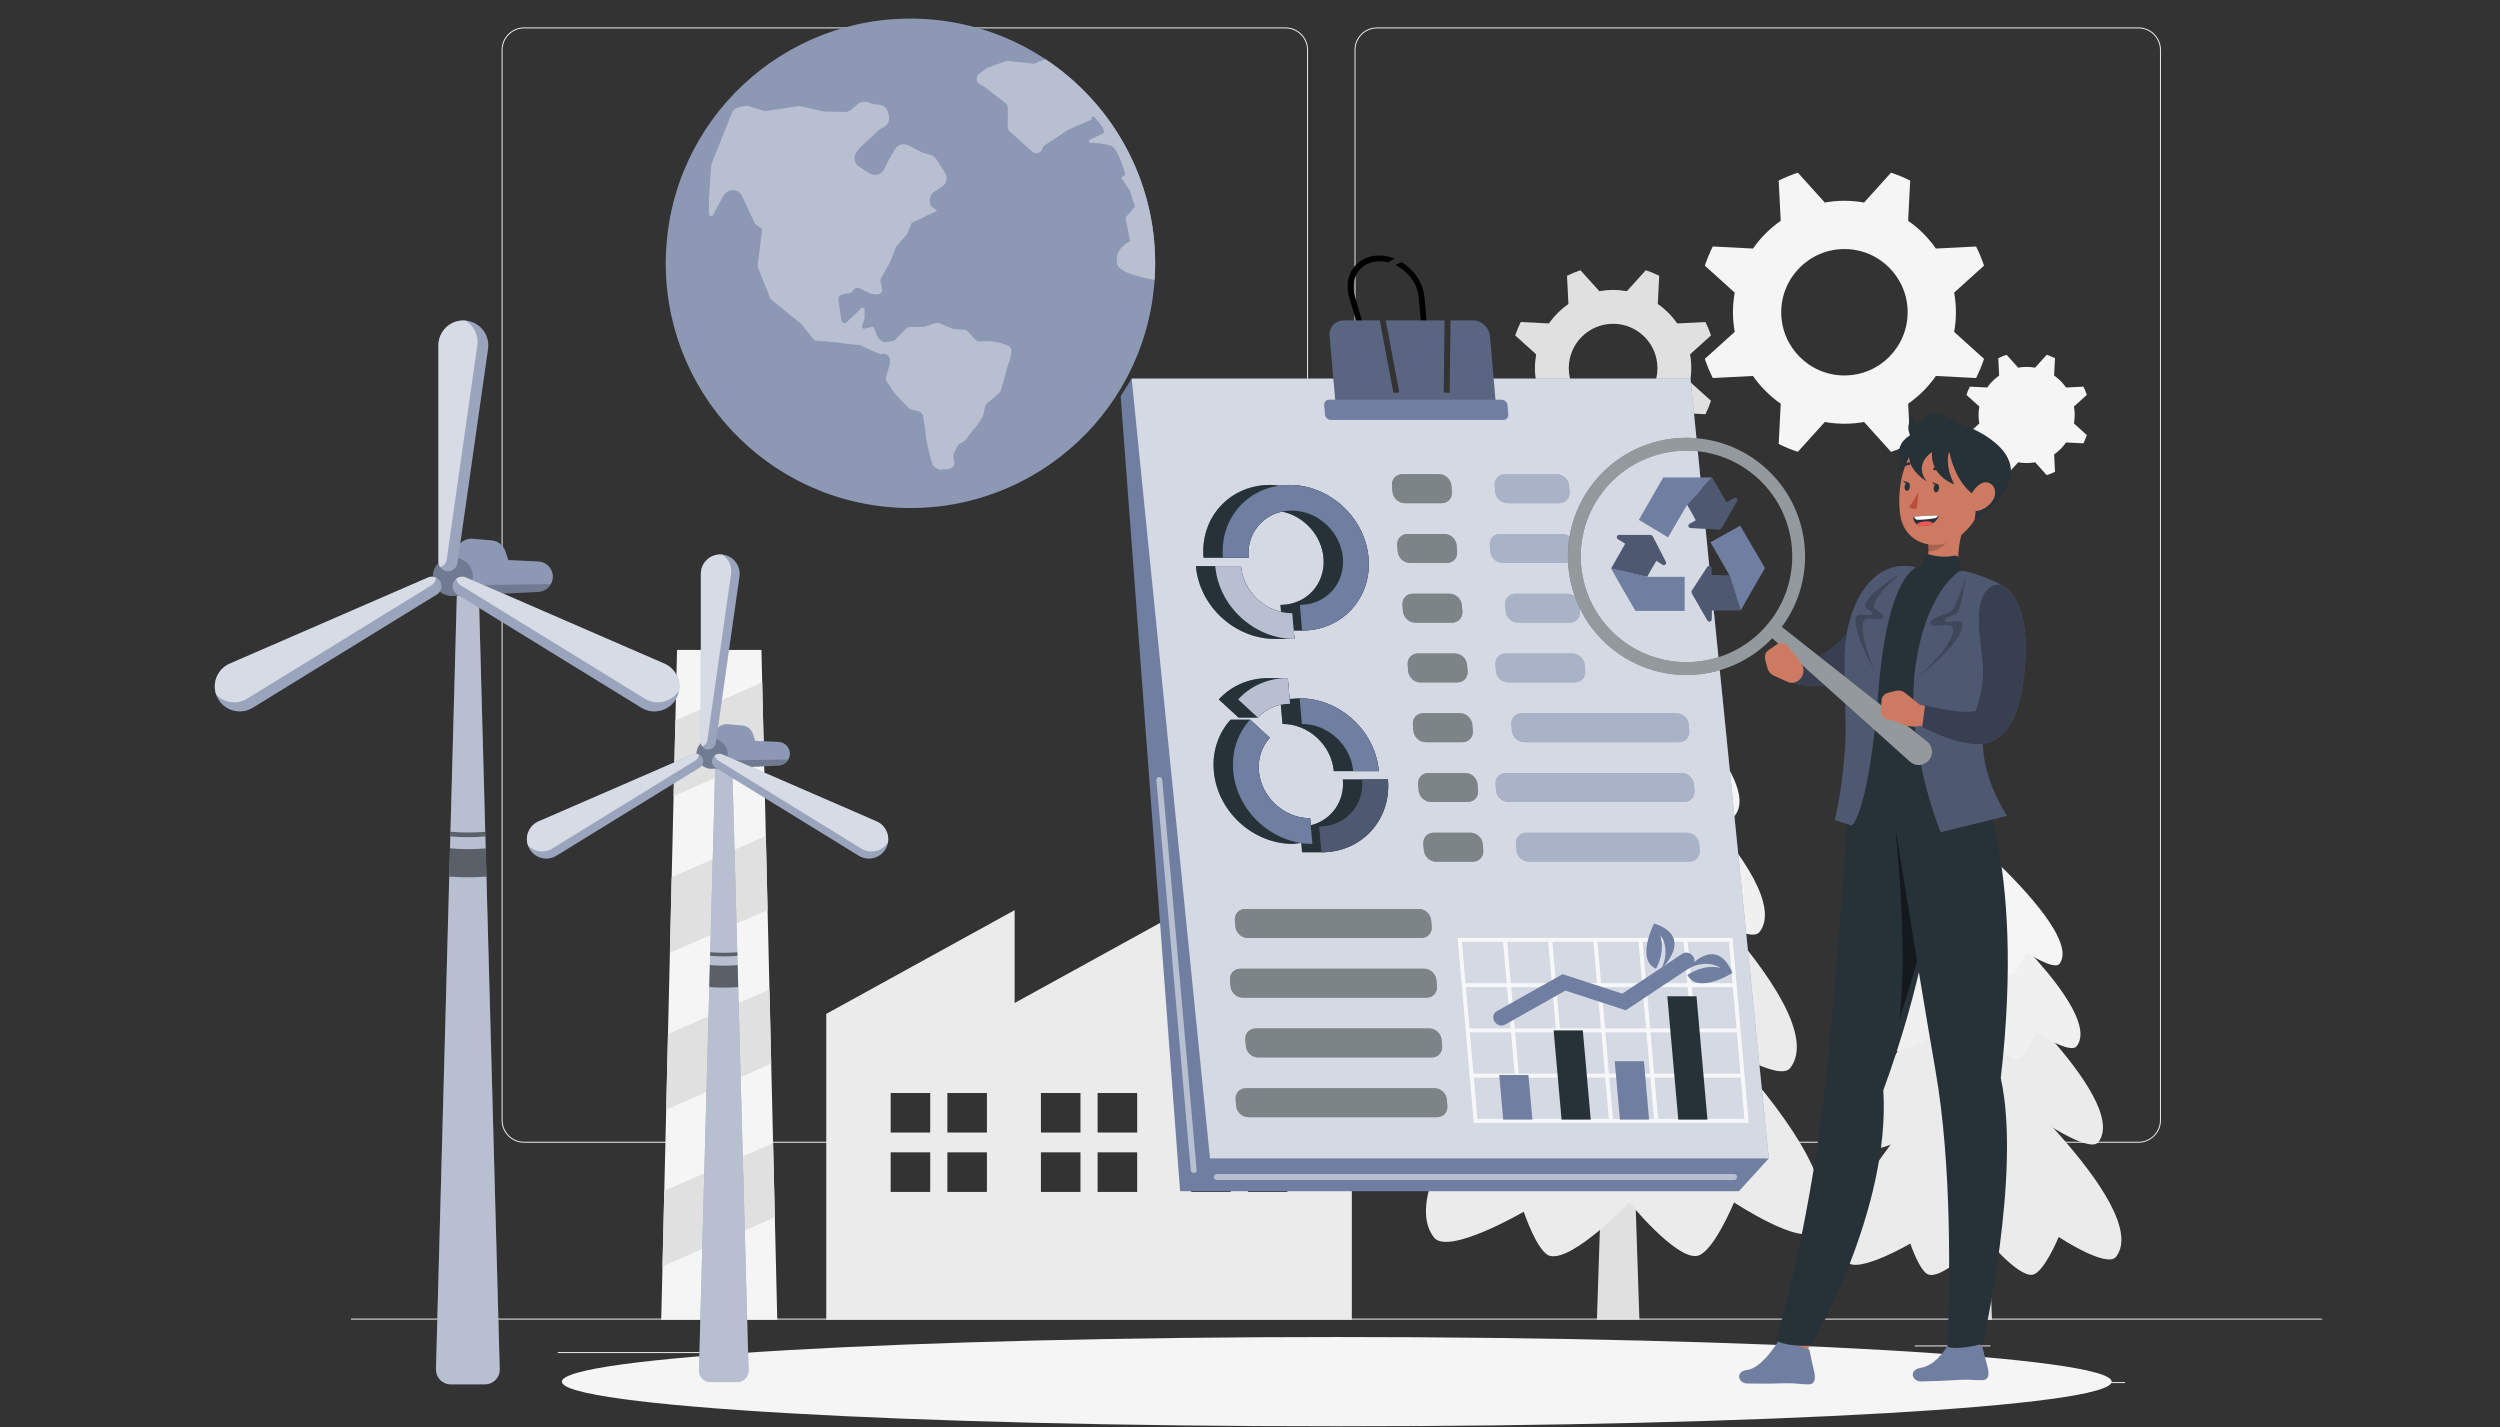 <svg width="634" height="362" viewBox="0 0 634 362" fill="none" xmlns="http://www.w3.org/2000/svg">
<rect x="0" y="0" width="634" height="362" fill="#333333" stroke="none"/>
<mask id="mask0_2503_309" style="mask-type:luminance" maskUnits="userSpaceOnUse" x="45" y="0" width="544" height="362">
<path d="M589 0H45V362H589V0Z" fill="white"/>
</mask>
<g mask="url(#mask0_2503_309)">
<path d="M538.901 350.494H505.779V350.744H538.901V350.494Z" fill="#EBEBEB"/>
<path d="M420.22 353.208H411.527V353.458H420.22V353.208Z" fill="#EBEBEB"/>
<path d="M504.778 341.208H485.586V341.458H504.778V341.208Z" fill="#EBEBEB"/>
<path d="M184.652 342.888H141.459V343.138H184.652V342.888Z" fill="#EBEBEB"/>
<path d="M199.889 342.888H193.556V343.138H199.889V342.888Z" fill="#EBEBEB"/>
<path d="M314.147 347.111H220.471V347.361H314.147V347.111Z" fill="#EBEBEB"/>
<path d="M326.014 289.8H132.915C129.768 289.8 127.207 287.239 127.207 284.092V12.66C127.207 9.513 129.768 6.952 132.915 6.952H326.014C329.16 6.952 331.721 9.513 331.721 12.66V284.092C331.721 287.239 329.16 289.8 326.014 289.8ZM132.915 7.203C129.905 7.203 127.457 9.651 127.457 12.661V284.093C127.457 287.103 129.905 289.551 132.915 289.551H326.014C329.023 289.551 331.471 287.103 331.471 284.093V12.66C331.471 9.651 329.023 7.202 326.014 7.202L132.915 7.203Z" fill="#EBEBEB"/>
<path d="M542.31 289.8H349.212C346.065 289.8 343.505 287.239 343.505 284.092V12.66C343.505 9.513 346.066 6.952 349.212 6.952H542.31C545.458 6.952 548.018 9.513 548.018 12.66V284.092C548.019 287.239 545.458 289.8 542.31 289.8ZM349.212 7.203C346.203 7.203 343.755 9.651 343.755 12.661V284.093C343.755 287.103 346.203 289.551 349.212 289.551H542.31C545.32 289.551 547.768 287.103 547.768 284.093V12.66C547.768 9.651 545.32 7.202 542.31 7.202L349.212 7.203Z" fill="#EBEBEB"/>
<path d="M589 334.398H89V334.648H589V334.398Z" fill="#EBEBEB"/>
<path d="M300.069 254.355V230.813L257.315 254.355V230.813L209.539 257.12V334.703H342.824V230.813L300.069 254.355ZM235.905 302.266H225.873V292.233H235.905V302.266ZM235.905 287.217H225.873V277.185H235.905V287.217ZM250.285 302.266H240.253V292.233H250.285V302.266ZM250.285 287.217H240.253V277.185H250.285V287.217ZM274.007 302.266H263.975V292.233H274.007V302.266ZM274.007 287.217H263.975V277.185H274.007V287.217ZM288.387 302.266H278.355V292.233H288.387V302.266ZM288.387 287.217H278.355V277.185H288.387V287.217ZM312.109 302.266H302.077V292.233H312.109V302.266ZM312.109 287.217H302.077V277.185H312.109V287.217ZM326.489 302.266H316.457V292.233H326.489V302.266ZM326.489 287.217H316.457V277.185H326.489V287.217Z" fill="#EBEBEB"/>
<path d="M197.115 334.703H167.687L171.699 164.823H193.102L197.115 334.703Z" fill="#F5F5F5"/>
<path d="M171.277 182.694L170.824 201.873L193.74 191.848L193.296 173.061L171.277 182.694Z" fill="#E0E0E0"/>
<path d="M169.399 262.219L168.946 281.397L195.58 269.746L195.136 250.959L169.399 262.219Z" fill="#E0E0E0"/>
<path d="M196.056 289.908L168.46 301.98L168.007 321.159L196.5 308.694L196.056 289.908Z" fill="#E0E0E0"/>
<path d="M170.338 222.456L169.885 241.634L194.66 230.796L194.216 212.01L170.338 222.456Z" fill="#E0E0E0"/>
<path d="M428.911 93.356C428.911 92.164 428.8 90.999 428.598 89.865L433.911 85.068C433.519 83.893 433.047 82.755 432.499 81.661L425.351 82.026C424.009 80.103 422.337 78.431 420.414 77.089L420.779 69.941C419.685 69.393 418.547 68.922 417.372 68.529L412.576 73.842C411.442 73.64 410.277 73.529 409.085 73.529C407.893 73.529 406.728 73.64 405.594 73.842L400.798 68.529C399.623 68.921 398.485 69.393 397.391 69.941L397.756 77.089C395.833 78.431 394.16 80.104 392.819 82.026L385.671 81.661C385.123 82.755 384.651 83.893 384.259 85.068L389.572 89.865C389.37 90.999 389.259 92.164 389.259 93.356C389.259 94.548 389.37 95.713 389.572 96.848L384.259 101.644C384.651 102.819 385.123 103.957 385.671 105.051L392.819 104.686C394.161 106.609 395.834 108.282 397.756 109.623L397.391 116.771C398.485 117.319 399.623 117.791 400.798 118.183L405.594 112.87C406.728 113.072 407.893 113.183 409.085 113.183C410.277 113.183 411.442 113.072 412.576 112.87L417.373 118.183C418.548 117.791 419.686 117.319 420.78 116.771L420.415 109.623C422.338 108.281 424.01 106.608 425.352 104.686L432.5 105.051C433.048 103.957 433.52 102.819 433.912 101.644L428.599 96.848C428.8 95.713 428.911 94.548 428.911 93.356ZM409.084 104.597C402.876 104.597 397.843 99.564 397.843 93.356C397.843 87.148 402.876 82.115 409.084 82.115C415.292 82.115 420.325 87.148 420.325 93.356C420.325 99.564 415.292 104.597 409.084 104.597Z" fill="#E0E0E0"/>
<path d="M526.147 105.239C526.147 104.506 526.078 103.789 525.954 103.092L529.221 100.142C528.98 99.419 528.691 98.72 528.354 98.047L523.958 98.272C523.133 97.09 522.104 96.061 520.922 95.236L521.146 90.84C520.473 90.503 519.773 90.213 519.051 89.972L516.102 93.239C515.405 93.115 514.687 93.047 513.954 93.047C513.221 93.047 512.505 93.115 511.808 93.239L508.859 89.972C508.136 90.213 507.437 90.503 506.764 90.84L506.988 95.236C505.806 96.061 504.777 97.09 503.952 98.272L499.556 98.047C499.219 98.72 498.927 99.42 498.688 100.142L501.954 103.092C501.83 103.789 501.763 104.506 501.763 105.239C501.763 105.972 501.83 106.689 501.954 107.386L498.688 110.336C498.927 111.059 499.219 111.758 499.556 112.431L503.952 112.206C504.777 113.388 505.806 114.417 506.988 115.242L506.764 119.638C507.437 119.975 508.137 120.265 508.859 120.506L511.809 117.239C512.506 117.363 513.223 117.431 513.956 117.431C514.689 117.431 515.406 117.363 516.103 117.239L519.052 120.506C519.775 120.265 520.474 119.975 521.147 119.638L520.923 115.242C522.105 114.417 523.134 113.388 523.959 112.206L528.355 112.431C528.692 111.758 528.982 111.058 529.223 110.336L525.956 107.386C526.078 106.689 526.147 105.972 526.147 105.239Z" fill="#F5F5F5"/>
<path d="M496.021 79.188C496.021 77.488 495.863 75.827 495.575 74.209L503.151 67.37C502.592 65.694 501.919 64.072 501.138 62.511L490.945 63.032C489.032 60.29 486.647 57.905 483.905 55.992L484.426 45.799C482.866 45.018 481.243 44.345 479.567 43.786L472.728 51.362C471.111 51.074 469.449 50.916 467.749 50.916C466.049 50.916 464.388 51.074 462.771 51.362L455.931 43.786C454.255 44.345 452.633 45.018 451.073 45.799L451.594 55.992C448.852 57.905 446.467 60.291 444.554 63.032L434.361 62.511C433.58 64.072 432.907 65.694 432.348 67.37L439.924 74.209C439.637 75.826 439.478 77.488 439.478 79.188C439.478 80.888 439.636 82.549 439.924 84.167L432.348 91.007C432.907 92.683 433.58 94.305 434.361 95.865L444.554 95.344C446.467 98.086 448.852 100.471 451.594 102.384L451.073 112.577C452.633 113.358 454.256 114.031 455.932 114.59L462.772 107.014C464.389 107.302 466.051 107.46 467.75 107.46C469.449 107.46 471.111 107.302 472.729 107.014L479.568 114.59C481.244 114.031 482.866 113.358 484.427 112.577L483.906 102.384C486.648 100.471 489.033 98.086 490.946 95.344L501.139 95.865C501.92 94.305 502.593 92.682 503.152 91.007L495.576 84.167C495.863 82.549 496.021 80.888 496.021 79.188ZM467.749 95.217C458.897 95.217 451.72 88.041 451.72 79.188C451.72 70.336 458.897 63.159 467.749 63.159C476.602 63.159 483.778 70.336 483.778 79.188C483.778 88.04 476.602 95.217 467.749 95.217Z" fill="#F5F5F5"/>
<path d="M500.446 247.069L497.549 334.703H505.154L502.257 247.069H500.446Z" fill="#E0E0E0"/>
<path d="M500.538 266.239C500.538 266.239 458.85 307.529 468.376 319.947C470.92 323.264 484.457 315.367 484.457 315.367C484.457 315.367 486.943 322.778 489.193 323.277C493.364 324.202 503.348 313.701 503.348 313.701C503.348 313.701 511.61 323.838 515.422 323.277C518.307 322.852 522.083 313.701 522.083 313.701C522.083 313.701 534.327 321.765 536.655 318.697C546.28 306.013 500.538 266.239 500.538 266.239Z" fill="#EBEBEB"/>
<path d="M500.793 244.08C500.793 244.08 464.592 279.936 472.863 290.719C475.072 293.599 486.828 286.742 486.828 286.742C486.828 286.742 488.987 293.178 490.94 293.611C494.562 294.414 503.233 285.295 503.233 285.295C503.233 285.295 510.408 294.098 513.718 293.611C516.223 293.242 519.503 285.295 519.503 285.295C519.503 285.295 530.136 292.298 532.157 289.634C540.515 278.62 500.793 244.08 500.793 244.08Z" fill="#EBEBEB"/>
<path d="M501.104 228.177C501.104 228.177 471.602 257.397 478.343 266.185C480.143 268.532 489.723 262.944 489.723 262.944C489.723 262.944 491.482 268.189 493.075 268.542C496.027 269.197 503.093 261.765 503.093 261.765C503.093 261.765 508.94 268.939 511.637 268.542C513.679 268.241 516.351 261.765 516.351 261.765C516.351 261.765 525.016 267.472 526.663 265.301C533.475 256.324 501.104 228.177 501.104 228.177Z" fill="#F0F0F0"/>
<path d="M506.105 218.378C503.495 215.873 499.333 216.01 496.895 218.682C490.196 226.026 478.717 239.941 482.702 245.137C484.177 247.06 492.027 242.482 492.027 242.482C492.027 242.482 493.468 246.779 494.773 247.069C497.192 247.605 502.981 241.516 502.981 241.516C502.981 241.516 507.772 247.394 509.982 247.069C511.655 246.823 513.845 241.516 513.845 241.516C513.845 241.516 520.945 246.192 522.295 244.413C526.349 239.07 513.459 225.437 506.105 218.378Z" fill="#F5F5F5"/>
<path d="M409.081 210.48L404.975 334.703H415.754L411.648 210.48H409.081Z" fill="#E0E0E0"/>
<path d="M409.212 237.655C409.212 237.655 350.119 296.184 363.622 313.787C367.228 318.489 386.417 307.295 386.417 307.295C386.417 307.295 389.94 317.801 393.13 318.508C399.043 319.82 413.196 304.934 413.196 304.934C413.196 304.934 424.908 319.304 430.311 318.508C434.401 317.906 439.754 304.934 439.754 304.934C439.754 304.934 457.11 316.365 460.41 312.016C474.052 294.035 409.212 237.655 409.212 237.655Z" fill="#EBEBEB"/>
<path d="M409.573 206.244C409.573 206.244 358.257 257.07 369.983 272.356C373.115 276.439 389.778 266.719 389.778 266.719C389.778 266.719 392.838 275.842 395.608 276.456C400.742 277.595 413.033 264.668 413.033 264.668C413.033 264.668 423.204 277.147 427.895 276.456C431.447 275.933 436.095 264.668 436.095 264.668C436.095 264.668 451.167 274.595 454.032 270.818C465.879 255.204 409.573 206.244 409.573 206.244Z" fill="#EBEBEB"/>
<path d="M410.014 183.7C410.014 183.7 368.195 225.12 377.75 237.577C380.302 240.904 393.882 232.983 393.882 232.983C393.882 232.983 396.375 240.418 398.633 240.918C402.817 241.846 412.833 231.312 412.833 231.312C412.833 231.312 421.122 241.481 424.945 240.918C427.839 240.492 431.627 231.312 431.627 231.312C431.627 231.312 443.91 239.402 446.245 236.324C455.9 223.599 410.014 183.7 410.014 183.7Z" fill="#F0F0F0"/>
<path d="M417.103 169.811C413.404 166.26 407.503 166.454 404.047 170.242C394.551 180.652 378.279 200.377 383.929 207.743C386.02 210.469 397.147 203.979 397.147 203.979C397.147 203.979 399.19 210.071 401.04 210.481C404.468 211.242 412.675 202.61 412.675 202.61C412.675 202.61 419.466 210.942 422.599 210.481C424.97 210.132 428.074 202.61 428.074 202.61C428.074 202.61 438.138 209.238 440.051 206.716C445.798 199.142 427.528 179.816 417.103 169.811Z" fill="#F5F5F5"/>
<path d="M339 361.714C447.531 361.714 535.512 356.644 535.512 350.391C535.512 344.137 447.531 339.068 339 339.068C230.47 339.068 142.488 344.137 142.488 350.391C142.488 356.644 230.47 361.714 339 361.714Z" fill="#F5F5F5"/>
<path d="M292.734 71.895C295.561 37.742 270.166 7.763 236.013 4.936C201.86 2.108 171.881 27.503 169.054 61.657C166.227 95.81 191.621 125.789 225.775 128.616C259.928 131.443 289.907 106.048 292.734 71.895Z" fill="#6F7EA1"/>
<path opacity="0.2" d="M292.734 71.895C295.561 37.742 270.166 7.763 236.013 4.936C201.86 2.108 171.881 27.503 169.054 61.657C166.227 95.81 191.621 125.789 225.775 128.616C259.928 131.443 289.907 106.048 292.734 71.895Z" fill="white"/>
<path d="M248.592 86.568C248.107 86.62 247.626 86.438 247.296 86.078L245.459 84.075C245.187 83.779 244.81 83.601 244.409 83.579L241.994 83.448C241.817 83.438 241.643 83.398 241.48 83.33L238.3 81.99C237.963 81.848 237.586 81.831 237.238 81.941L234.452 82.824C234.3 82.872 234.14 82.897 233.981 82.896L230.871 82.883C230.455 82.881 230.056 83.048 229.765 83.345L227.115 86.051C226.89 86.281 226.599 86.434 226.282 86.49L224.776 86.754C224.298 86.838 223.808 86.691 223.454 86.358L222.611 85.562L221.659 83.161C221.577 82.954 221.358 82.837 221.14 82.885L219.158 83.319C218.793 83.399 218.493 83.027 218.649 82.687L219.299 80.608L219.264 78.242L218.557 78.002L214.726 81.673C214.244 82.109 213.47 81.83 213.377 81.187L212.64 76.114C212.541 75.434 212.999 74.797 213.676 74.675L215.427 74.359C215.809 74.29 216.139 74.051 216.323 73.709C216.642 73.117 217.366 72.875 217.977 73.154L220.884 74.484C221.014 74.544 221.154 74.581 221.296 74.594L222.347 74.692C223.216 74.773 223.908 73.977 223.707 73.128L223.325 71.514C223.252 71.206 223.296 70.881 223.449 70.604L225.716 66.491C225.742 66.444 225.765 66.395 225.785 66.344L227.219 62.72C227.274 62.582 227.352 62.455 227.45 62.344L230.03 59.43L231.188 56.565L237.674 53.438L236.092 52.257L235.884 51.256C235.67 50.224 236.111 49.167 236.994 48.593L238.916 47.344C240.134 46.552 240.448 44.906 239.607 43.721L237.461 40.358C237.126 39.834 236.612 39.449 236.014 39.277L234.136 38.736C233.979 38.691 233.826 38.63 233.68 38.556L230.321 36.839C229.116 36.223 227.639 36.653 226.953 37.82L225.581 40.154C225.549 40.208 225.519 40.264 225.491 40.321L224.221 42.904C223.61 44.147 222.119 44.677 220.86 44.099L220.57 43.966C220.46 43.915 220.353 43.857 220.251 43.791L217.89 42.269C216.626 41.454 216.335 39.73 217.261 38.545L218.142 37.418C218.234 37.3 218.336 37.191 218.447 37.091L221.261 34.562L222.741 33.12C222.903 32.962 223.085 32.827 223.283 32.717L224.206 32.204C225.224 31.638 225.731 30.456 225.44 29.328L225.208 28.43C224.927 27.343 223.97 26.567 222.848 26.516L222.075 26.481C221.841 26.47 221.609 26.428 221.386 26.354L220.004 25.896C219.157 25.615 218.225 25.796 217.545 26.374L215.892 27.777C215.413 28.184 214.8 28.4 214.172 28.384L209.027 28.251C208.853 28.247 208.679 28.224 208.51 28.184L203.304 26.964C202.988 26.89 202.66 26.877 202.339 26.925L194.581 28.095C194.196 28.153 193.802 28.122 193.43 28.005L190.019 26.928C189.579 26.789 189.11 26.772 188.661 26.878L187.351 27.188C186.541 27.379 185.875 27.953 185.566 28.725L180.507 41.349C180.408 41.597 180.348 41.859 180.33 42.125L179.795 49.929C179.791 49.985 179.789 50.041 179.789 50.097L179.779 54.16C179.691 54.807 180.569 55.088 180.874 54.511L183.336 49.852C183.446 49.644 183.584 49.452 183.747 49.281L184.001 49.019C185.245 47.715 187.411 48.073 188.17 49.708L191.406 56.682L193.286 58.144L192.128 67.219C192.101 67.434 192.128 67.653 192.209 67.855L195.291 75.548C195.372 75.749 195.502 75.927 195.671 76.064L203.26 82.233L206.593 86.367L212.609 86.878L215.148 87.267L218.135 87.537L220.723 88.795L223.274 89.863L223.77 89.754C224.7 89.549 225.59 90.23 225.637 91.18L225.672 91.897C225.68 92.069 225.66 92.242 225.611 92.407L224.701 95.499C224.572 95.937 224.644 96.41 224.899 96.79L226.833 99.677C226.881 99.748 226.934 99.815 226.993 99.877L230.334 103.414C230.531 103.623 230.783 103.773 231.062 103.846L232.975 104.348C233.568 104.504 234.013 104.997 234.105 105.604L234.497 108.172L234.933 111.709C234.94 111.763 234.949 111.817 234.962 111.87L235.964 116.177C235.976 116.23 235.992 116.283 236.01 116.335L236.482 117.69C236.595 118.014 236.813 118.29 237.101 118.476L237.692 118.857C237.98 119.043 238.322 119.127 238.664 119.096L240.663 118.916C241.681 118.824 242.329 117.783 241.96 116.829C241.909 116.697 241.876 116.558 241.863 116.417L241.797 115.711C241.77 115.419 241.827 115.126 241.96 114.866L242.832 113.169C242.969 112.902 243.182 112.681 243.443 112.533L244.448 111.965C244.648 111.852 244.82 111.696 244.951 111.507L246.032 109.961C246.063 109.916 246.097 109.872 246.134 109.831L247.546 108.213C247.593 108.159 247.637 108.101 247.676 108.04L249.13 105.804C249.228 105.653 249.299 105.485 249.34 105.309L249.842 103.124C249.916 102.804 250.09 102.515 250.339 102.301L253.39 99.681C253.621 99.483 253.787 99.221 253.869 98.928L255.736 92.252C255.763 92.154 255.801 92.058 255.847 91.967L255.885 91.892C255.943 91.779 255.986 91.659 256.014 91.536L256.507 89.378C256.673 88.649 256.291 87.906 255.601 87.617L255.512 87.58C253.327 86.666 250.947 86.318 248.592 86.568ZM180.421 51.363L180.408 51.337L180.425 51.363H180.421Z" fill="#6F7EA1"/>
<path d="M265.225 15.084L263.238 15.602C262.894 15.981 262.389 16.172 261.88 16.117L255.698 15.438C255.455 15.411 255.21 15.441 254.98 15.524L250.485 17.149C250.333 17.204 250.19 17.282 250.061 17.38L248.307 18.714C247.396 19.407 247.487 20.804 248.48 21.374L249.523 21.972C249.586 22.008 249.646 22.048 249.704 22.092L254.936 26.123C255.33 26.427 255.56 26.896 255.559 27.394L255.547 32.132C255.546 32.584 255.736 33.015 256.07 33.319L261.733 38.469C262.561 39.222 263.886 38.914 264.296 37.873L264.424 37.547C264.544 37.241 264.756 36.98 265.03 36.8L270.903 32.92C270.924 32.906 270.945 32.895 270.968 32.885L276.541 30.474C276.709 30.401 276.811 30.229 276.794 30.046C276.753 29.612 277.316 29.408 277.563 29.767C277.563 29.767 280.493 32.731 279.896 33.708C279.857 33.772 276.368 35.425 276.368 35.425C276.005 35.608 276.085 36.148 276.485 36.219C276.485 36.219 281.013 36.348 282.157 37.222C283.626 38.345 285.313 43.912 285.313 43.912C285.39 44.083 285.346 44.284 285.204 44.407L284.948 44.628C284.924 44.648 284.899 44.666 284.871 44.681L284.676 44.785C284.455 44.903 284.385 45.185 284.524 45.393L286.528 48.388C286.551 48.422 286.568 48.458 286.58 48.497L287.807 52.421H287.805L285.537 55.021C285.451 55.12 285.416 55.253 285.441 55.381L286.545 60.928C286.567 61.038 286.544 61.151 286.482 61.244C286.482 61.244 282.504 62.86 283.293 66.966C283.719 69.185 290.05 70.53 292.793 71.011C292.887 69.61 292.94 68.198 292.94 66.774C292.942 45.201 281.931 26.203 265.225 15.084Z" fill="#6F7EA1"/>
<path opacity="0.5" d="M248.592 86.568C248.107 86.62 247.626 86.438 247.296 86.078L245.459 84.075C245.187 83.779 244.81 83.601 244.409 83.579L241.994 83.448C241.817 83.438 241.643 83.398 241.48 83.33L238.3 81.99C237.963 81.848 237.586 81.831 237.238 81.941L234.452 82.824C234.3 82.872 234.14 82.897 233.981 82.896L230.871 82.883C230.455 82.881 230.056 83.048 229.765 83.345L227.115 86.051C226.89 86.281 226.599 86.434 226.282 86.49L224.776 86.754C224.298 86.838 223.808 86.691 223.454 86.358L222.611 85.562L221.659 83.161C221.577 82.954 221.358 82.837 221.14 82.885L219.158 83.319C218.793 83.399 218.493 83.027 218.649 82.687L219.299 80.608L219.264 78.242L218.557 78.002L214.726 81.673C214.244 82.109 213.47 81.83 213.377 81.187L212.64 76.114C212.541 75.434 212.999 74.797 213.676 74.675L215.427 74.359C215.809 74.29 216.139 74.051 216.323 73.709C216.642 73.117 217.366 72.875 217.977 73.154L220.884 74.484C221.014 74.544 221.154 74.581 221.296 74.594L222.347 74.692C223.216 74.773 223.908 73.977 223.707 73.128L223.325 71.514C223.252 71.206 223.296 70.881 223.449 70.604L225.716 66.491C225.742 66.444 225.765 66.395 225.785 66.344L227.219 62.72C227.274 62.582 227.352 62.455 227.45 62.344L230.03 59.43L231.188 56.565L237.674 53.438L236.092 52.257L235.884 51.256C235.67 50.224 236.111 49.167 236.994 48.593L238.916 47.344C240.134 46.552 240.448 44.906 239.607 43.721L237.461 40.358C237.126 39.834 236.612 39.449 236.014 39.277L234.136 38.736C233.979 38.691 233.826 38.63 233.68 38.556L230.321 36.839C229.116 36.223 227.639 36.653 226.953 37.82L225.581 40.154C225.549 40.208 225.519 40.264 225.491 40.321L224.221 42.904C223.61 44.147 222.119 44.677 220.86 44.099L220.57 43.966C220.46 43.915 220.353 43.857 220.251 43.791L217.89 42.269C216.626 41.454 216.335 39.73 217.261 38.545L218.142 37.418C218.234 37.3 218.336 37.191 218.447 37.091L221.261 34.562L222.741 33.12C222.903 32.962 223.085 32.827 223.283 32.717L224.206 32.204C225.224 31.638 225.731 30.456 225.44 29.328L225.208 28.43C224.927 27.343 223.97 26.567 222.848 26.516L222.075 26.481C221.841 26.47 221.609 26.428 221.386 26.354L220.004 25.896C219.157 25.615 218.225 25.796 217.545 26.374L215.892 27.777C215.413 28.184 214.8 28.4 214.172 28.384L209.027 28.251C208.853 28.247 208.679 28.224 208.51 28.184L203.304 26.964C202.988 26.89 202.66 26.877 202.339 26.925L194.581 28.095C194.196 28.153 193.802 28.122 193.43 28.005L190.019 26.928C189.579 26.789 189.11 26.772 188.661 26.878L187.351 27.188C186.541 27.379 185.875 27.953 185.566 28.725L180.507 41.349C180.408 41.597 180.348 41.859 180.33 42.125L179.795 49.929C179.791 49.985 179.789 50.041 179.789 50.097L179.779 54.16C179.691 54.807 180.569 55.088 180.874 54.511L183.336 49.852C183.446 49.644 183.584 49.452 183.747 49.281L184.001 49.019C185.245 47.715 187.411 48.073 188.17 49.708L191.406 56.682L193.286 58.144L192.128 67.219C192.101 67.434 192.128 67.653 192.209 67.855L195.291 75.548C195.372 75.749 195.502 75.927 195.671 76.064L203.26 82.233L206.593 86.367L212.609 86.878L215.148 87.267L218.135 87.537L220.723 88.795L223.274 89.863L223.77 89.754C224.7 89.549 225.59 90.23 225.637 91.18L225.672 91.897C225.68 92.069 225.66 92.242 225.611 92.407L224.701 95.499C224.572 95.937 224.644 96.41 224.899 96.79L226.833 99.677C226.881 99.748 226.934 99.815 226.993 99.877L230.334 103.414C230.531 103.623 230.783 103.773 231.062 103.846L232.975 104.348C233.568 104.504 234.013 104.997 234.105 105.604L234.497 108.172L234.933 111.709C234.94 111.763 234.949 111.817 234.962 111.87L235.964 116.177C235.976 116.23 235.992 116.283 236.01 116.335L236.482 117.69C236.595 118.014 236.813 118.29 237.101 118.476L237.692 118.857C237.98 119.043 238.322 119.127 238.664 119.096L240.663 118.916C241.681 118.824 242.329 117.783 241.96 116.829C241.909 116.697 241.876 116.558 241.863 116.417L241.797 115.711C241.77 115.419 241.827 115.126 241.96 114.866L242.832 113.169C242.969 112.902 243.182 112.681 243.443 112.533L244.448 111.965C244.648 111.852 244.82 111.696 244.951 111.507L246.032 109.961C246.063 109.916 246.097 109.872 246.134 109.831L247.546 108.213C247.593 108.159 247.637 108.101 247.676 108.04L249.13 105.804C249.228 105.653 249.299 105.485 249.34 105.309L249.842 103.124C249.916 102.804 250.09 102.515 250.339 102.301L253.39 99.681C253.621 99.483 253.787 99.221 253.869 98.928L255.736 92.252C255.763 92.154 255.801 92.058 255.847 91.967L255.885 91.892C255.943 91.779 255.986 91.659 256.014 91.536L256.507 89.378C256.673 88.649 256.291 87.906 255.601 87.617L255.512 87.58C253.327 86.666 250.947 86.318 248.592 86.568ZM180.421 51.363L180.408 51.337L180.425 51.363H180.421Z" fill="white"/>
<path opacity="0.5" d="M265.225 15.084L263.238 15.602C262.894 15.981 262.389 16.172 261.88 16.117L255.698 15.438C255.455 15.411 255.21 15.441 254.98 15.524L250.485 17.149C250.333 17.204 250.19 17.282 250.061 17.38L248.307 18.714C247.396 19.407 247.487 20.804 248.48 21.374L249.523 21.972C249.586 22.008 249.646 22.048 249.704 22.092L254.936 26.123C255.33 26.427 255.56 26.896 255.559 27.394L255.547 32.132C255.546 32.584 255.736 33.015 256.07 33.319L261.733 38.469C262.561 39.222 263.886 38.914 264.296 37.873L264.424 37.547C264.544 37.241 264.756 36.98 265.03 36.8L270.903 32.92C270.924 32.906 270.945 32.895 270.968 32.885L276.541 30.474C276.709 30.401 276.811 30.229 276.794 30.046C276.753 29.612 277.316 29.408 277.563 29.767C277.563 29.767 280.493 32.731 279.896 33.708C279.857 33.772 276.368 35.425 276.368 35.425C276.005 35.608 276.085 36.148 276.485 36.219C276.485 36.219 281.013 36.348 282.157 37.222C283.626 38.345 285.313 43.912 285.313 43.912C285.39 44.083 285.346 44.284 285.204 44.407L284.948 44.628C284.924 44.648 284.899 44.666 284.871 44.681L284.676 44.785C284.455 44.903 284.385 45.185 284.524 45.393L286.528 48.388C286.551 48.422 286.568 48.458 286.58 48.497L287.807 52.421H287.805L285.537 55.021C285.451 55.12 285.416 55.253 285.441 55.381L286.545 60.928C286.567 61.038 286.544 61.151 286.482 61.244C286.482 61.244 282.504 62.86 283.293 66.966C283.719 69.185 290.05 70.53 292.793 71.011C292.887 69.61 292.94 68.198 292.94 66.774C292.942 45.201 281.931 26.203 265.225 15.084Z" fill="white"/>
<path d="M185.656 192.601H181.43L177.256 347.5C177.212 349.136 178.526 350.486 180.162 350.486H186.923C188.559 350.486 189.874 349.136 189.83 347.5L185.656 192.601Z" fill="#6F7EA1"/>
<path opacity="0.5" d="M185.656 192.601H181.43L177.256 347.5C177.212 349.136 178.526 350.486 180.162 350.486H186.923C188.559 350.486 189.874 349.136 189.83 347.5L185.656 192.601Z" fill="white"/>
<path d="M197.445 188.154L191.52 187.876L190.939 186.132C190.541 184.938 189.471 184.096 188.217 183.989L184.529 183.674C183.213 183.562 181.967 184.282 181.407 185.477L180.521 187.369C178.399 187.32 176.639 189.02 176.639 191.154C176.639 193.319 178.448 195.046 180.611 194.944L197.445 194.155C199.048 194.08 200.309 192.758 200.309 191.154C200.308 189.55 199.047 188.229 197.445 188.154Z" fill="#6F7EA1"/>
<path opacity="0.2" d="M197.445 188.154L191.52 187.876L190.939 186.132C190.541 184.938 189.471 184.096 188.217 183.989L184.529 183.674C183.213 183.562 181.967 184.282 181.407 185.477L180.521 187.369C178.399 187.32 176.639 189.02 176.639 191.154C176.639 193.319 178.448 195.046 180.611 194.944L197.445 194.155C199.048 194.08 200.309 192.758 200.309 191.154C200.308 189.55 199.047 188.229 197.445 188.154Z" fill="white"/>
<path opacity="0.2" d="M197.445 194.156C198.516 194.106 199.423 193.494 199.915 192.618L184.127 192.834C184.38 192.326 184.535 191.76 184.535 191.153C184.535 189.003 182.75 187.29 180.607 187.365C178.446 187.266 176.639 188.991 176.639 191.155C176.639 193.32 178.448 195.047 180.611 194.945L197.445 194.156Z" fill="black"/>
<path d="M179.626 190.07C178.583 190.07 177.737 189.224 177.737 188.181V145.528C177.737 142.813 179.938 140.611 182.654 140.611C185.646 140.611 187.944 143.26 187.521 146.222L181.496 188.447C181.364 189.378 180.567 190.07 179.626 190.07Z" fill="#6F7EA1"/>
<path opacity="0.3" d="M179.626 190.07C178.583 190.07 177.737 189.224 177.737 188.181V145.528C177.737 142.813 179.938 140.611 182.654 140.611C185.646 140.611 187.944 143.26 187.521 146.222L181.496 188.447C181.364 189.378 180.567 190.07 179.626 190.07Z" fill="white"/>
<path opacity="0.6" d="M183.119 140.636C182.965 140.622 182.811 140.61 182.653 140.61C179.938 140.61 177.736 142.811 177.736 145.527V188.18C177.736 188.586 177.867 188.959 178.084 189.267C178.758 189.051 179.277 188.473 179.381 187.74L185.405 145.514C185.694 143.497 184.717 141.625 183.119 140.636Z" fill="white"/>
<path d="M180.821 192.052C180.274 192.941 180.551 194.104 181.44 194.651L217.769 217.001C220.082 218.424 223.11 217.702 224.533 215.39C226.101 212.842 225.048 209.496 222.304 208.304L183.183 191.31C182.32 190.935 181.314 191.251 180.821 192.052Z" fill="#6F7EA1"/>
<path opacity="0.3" d="M180.821 192.052C180.274 192.941 180.551 194.104 181.44 194.651L217.769 217.001C220.082 218.424 223.11 217.702 224.533 215.39C226.101 212.842 225.048 209.496 222.304 208.304L183.183 191.31C182.32 190.935 181.314 191.251 180.821 192.052Z" fill="white"/>
<path opacity="0.6" d="M222.304 208.304L183.183 191.31C182.523 191.024 181.781 191.144 181.247 191.573C181.336 192.089 181.631 192.566 182.112 192.862L218.441 215.212C220.747 216.631 223.764 215.916 225.192 213.618C225.547 211.469 224.443 209.233 222.304 208.304Z" fill="white"/>
<path d="M178.063 192.052C178.61 192.941 178.333 194.104 177.444 194.651L141.115 217.001C138.802 218.424 135.774 217.702 134.351 215.39C132.783 212.842 133.836 209.496 136.58 208.304L175.701 191.31C176.564 190.935 177.57 191.251 178.063 192.052Z" fill="#6F7EA1"/>
<path opacity="0.3" d="M178.063 192.052C178.61 192.941 178.333 194.104 177.444 194.651L141.115 217.001C138.802 218.424 135.774 217.702 134.351 215.39C132.783 212.842 133.836 209.496 136.58 208.304L175.701 191.31C176.564 190.935 177.57 191.251 178.063 192.052Z" fill="white"/>
<path opacity="0.6" d="M175.701 191.309L136.58 208.303C134.177 209.347 133.071 212.042 133.886 214.407C135.452 216.059 138.01 216.45 140.027 215.21L176.356 192.86C176.91 192.519 177.226 191.939 177.253 191.335C176.776 191.113 176.214 191.087 175.701 191.309Z" fill="white"/>
<g opacity="0.5">
<path d="M180.113 241.473L180.088 242.389C181.365 242.501 182.61 242.548 183.608 242.548C184.572 242.548 185.767 242.503 186.998 242.399L186.973 241.484C185.968 241.569 184.85 241.622 183.608 241.622C182.314 241.621 181.152 241.565 180.113 241.473Z" fill="black"/>
<path d="M187.212 250.318L187.062 244.746C186.069 244.84 184.921 244.901 183.609 244.901C182.235 244.901 181.053 244.831 180.026 244.729L179.875 250.313C181.119 250.414 182.388 250.458 183.608 250.458C184.788 250.458 186.009 250.413 187.212 250.318Z" fill="black"/>
</g>
<path d="M121.363 148.108H115.931L110.565 347.231C110.508 349.334 112.197 351.069 114.301 351.069H122.993C125.097 351.069 126.786 349.334 126.729 347.231L121.363 148.108Z" fill="#6F7EA1"/>
<path opacity="0.5" d="M121.363 148.108H115.931L110.565 347.231C110.508 349.334 112.197 351.069 114.301 351.069H122.993C125.097 351.069 126.786 349.334 126.729 347.231L121.363 148.108Z" fill="white"/>
<path d="M136.517 142.391L128.9 142.034L128.153 139.793C127.641 138.258 126.266 137.175 124.654 137.037L119.913 136.632C118.222 136.487 116.62 137.413 115.9 138.95L114.761 141.383C112.033 141.32 109.77 143.505 109.77 146.249C109.77 149.033 112.096 151.252 114.876 151.122L136.517 150.107C138.578 150.011 140.198 148.312 140.198 146.249C140.199 144.187 138.578 142.488 136.517 142.391Z" fill="#6F7EA1"/>
<path opacity="0.2" d="M136.517 142.391L128.9 142.034L128.153 139.793C127.641 138.258 126.266 137.175 124.654 137.037L119.913 136.632C118.222 136.487 116.62 137.413 115.9 138.95L114.761 141.383C112.033 141.32 109.77 143.505 109.77 146.249C109.77 149.033 112.096 151.252 114.876 151.122L136.517 150.107C138.578 150.011 140.198 148.312 140.198 146.249C140.199 144.187 138.578 142.488 136.517 142.391Z" fill="white"/>
<path opacity="0.2" d="M136.517 150.107C137.893 150.043 139.06 149.255 139.692 148.13L119.396 148.407C119.721 147.754 119.92 147.027 119.92 146.245C119.92 143.481 117.626 141.279 114.871 141.375C112.092 141.247 109.77 143.465 109.77 146.247C109.77 149.031 112.096 151.25 114.876 151.12L136.517 150.107Z" fill="black"/>
<path d="M113.613 144.855C112.272 144.855 111.184 143.768 111.184 142.426V87.595C111.184 84.104 114.014 81.274 117.505 81.274C121.351 81.274 124.305 84.68 123.762 88.487L116.018 142.768C115.847 143.965 114.822 144.855 113.613 144.855Z" fill="#6F7EA1"/>
<path opacity="0.3" d="M113.613 144.855C112.272 144.855 111.184 143.768 111.184 142.426V87.595C111.184 84.104 114.014 81.274 117.505 81.274C121.351 81.274 124.305 84.68 123.762 88.487L116.018 142.768C115.847 143.965 114.822 144.855 113.613 144.855Z" fill="white"/>
<path opacity="0.6" d="M118.104 81.307C117.906 81.288 117.708 81.274 117.505 81.274C114.015 81.274 111.185 84.104 111.185 87.594V142.425C111.185 142.946 111.353 143.427 111.632 143.822C112.498 143.545 113.165 142.801 113.3 141.859L121.044 87.578C121.414 84.984 120.158 82.578 118.104 81.307Z" fill="white"/>
<path d="M115.147 147.403C114.444 148.546 114.801 150.042 115.943 150.744L162.644 179.475C165.617 181.304 169.51 180.377 171.339 177.404C173.354 174.128 172.001 169.827 168.474 168.295L118.183 146.449C117.075 145.966 115.781 146.373 115.147 147.403Z" fill="#6F7EA1"/>
<path opacity="0.3" d="M115.147 147.403C114.444 148.546 114.801 150.042 115.943 150.744L162.644 179.475C165.617 181.304 169.51 180.377 171.339 177.404C173.354 174.128 172.001 169.827 168.474 168.295L118.183 146.449C117.075 145.966 115.781 146.373 115.147 147.403Z" fill="white"/>
<path opacity="0.6" d="M168.474 168.294L118.183 146.448C117.335 146.08 116.381 146.234 115.694 146.787C115.809 147.45 116.187 148.064 116.805 148.444L163.506 177.175C166.471 178.999 170.348 178.08 172.184 175.126C172.642 172.364 171.222 169.488 168.474 168.294Z" fill="white"/>
<path d="M111.602 147.403C112.305 148.546 111.948 150.042 110.806 150.744L64.105 179.475C61.132 181.304 57.239 180.377 55.41 177.404C53.395 174.128 54.748 169.827 58.275 168.295L108.566 146.449C109.674 145.966 110.969 146.373 111.602 147.403Z" fill="#6F7EA1"/>
<path opacity="0.3" d="M111.602 147.403C112.305 148.546 111.948 150.042 110.806 150.744L64.105 179.475C61.132 181.304 57.239 180.377 55.41 177.404C53.395 174.128 54.748 169.827 58.275 168.295L108.566 146.449C109.674 145.966 110.969 146.373 111.602 147.403Z" fill="white"/>
<path opacity="0.6" d="M108.566 146.448L58.275 168.294C55.186 169.636 53.765 173.101 54.812 176.141C56.825 178.265 60.114 178.768 62.706 177.173L109.407 148.442C110.119 148.004 110.525 147.258 110.561 146.481C109.948 146.196 109.225 146.161 108.566 146.448Z" fill="white"/>
<g opacity="0.5">
<path d="M114.238 210.934L114.206 212.111C115.847 212.254 117.449 212.315 118.73 212.315C119.969 212.315 121.505 212.257 123.088 212.123L123.056 210.947C121.763 211.056 120.326 211.124 118.73 211.124C117.067 211.124 115.574 211.051 114.238 210.934Z" fill="black"/>
<path d="M123.363 222.306L123.17 215.143C121.893 215.263 120.418 215.343 118.731 215.343C116.964 215.343 115.445 215.253 114.126 215.122L113.932 222.3C115.532 222.43 117.162 222.486 118.731 222.486C120.247 222.486 121.817 222.428 123.363 222.306Z" fill="black"/>
</g>
<path d="M286.99 96.019H428.702L448.564 293.775L440.986 302.08H299.274L284.198 100.482L286.99 96.019Z" fill="#6F7EA1"/>
<path opacity="0.7" d="M306.852 293.775H448.564L428.702 96.019H286.99L306.852 293.775Z" fill="white"/>
<g opacity="0.5">
<path d="M308.555 299.246C346.847 299.246 385.139 299.246 423.431 299.246C428.889 299.246 434.347 299.246 439.805 299.246C440.77 299.246 440.772 297.746 439.805 297.746C401.513 297.746 363.221 297.746 324.929 297.746C319.471 297.746 314.013 297.746 308.555 297.746C307.59 297.746 307.589 299.246 308.555 299.246Z" fill="white"/>
</g>
<g opacity="0.5">
<path d="M293.252 197.756C295.798 226.664 298.343 255.572 300.889 284.481C301.249 288.569 301.609 292.658 301.969 296.746C302.053 297.7 303.554 297.709 303.469 296.746C300.923 267.838 298.378 238.93 295.832 210.021C295.472 205.933 295.112 201.844 294.752 197.756C294.668 196.802 293.167 196.793 293.252 197.756Z" fill="white"/>
</g>
<path d="M382.3 127.603H395.431C397.014 127.603 398.185 126.32 398.046 124.737L397.905 123.129C397.767 121.546 396.371 120.263 394.788 120.263H381.657C380.074 120.263 378.903 121.546 379.042 123.129L379.183 124.737C379.322 126.32 380.717 127.603 382.3 127.603Z" fill="#6F7EA1"/>
<path d="M381.065 142.756H396.757C398.34 142.756 399.511 141.473 399.372 139.89L399.231 138.282C399.093 136.699 397.697 135.416 396.114 135.416H380.422C378.839 135.416 377.668 136.699 377.807 138.282L377.948 139.89C378.087 141.473 379.482 142.756 381.065 142.756Z" fill="#6F7EA1"/>
<path d="M384.952 157.909H398.083C399.666 157.909 400.837 156.626 400.698 155.043L400.557 153.435C400.419 151.852 399.023 150.569 397.44 150.569H384.31C382.727 150.569 381.556 151.852 381.695 153.435L381.836 155.043C381.974 156.626 383.369 157.909 384.952 157.909Z" fill="#6F7EA1"/>
<path d="M382.489 173.062H399.408C400.991 173.062 402.162 171.779 402.023 170.196L401.882 168.588C401.744 167.005 400.348 165.722 398.765 165.722H381.846C380.263 165.722 379.092 167.005 379.231 168.588L379.372 170.196C379.511 171.779 380.906 173.062 382.489 173.062Z" fill="#6F7EA1"/>
<path d="M386.536 188.215H425.784C427.367 188.215 428.538 186.932 428.399 185.349L428.258 183.741C428.12 182.158 426.724 180.875 425.141 180.875H385.893C384.31 180.875 383.139 182.158 383.278 183.741L383.419 185.349C383.558 186.932 384.953 188.215 386.536 188.215Z" fill="#6F7EA1"/>
<path d="M382.526 203.368H427.109C428.692 203.368 429.863 202.085 429.724 200.502L429.583 198.894C429.445 197.311 428.049 196.028 426.466 196.028H381.883C380.3 196.028 379.129 197.311 379.268 198.894L379.409 200.502C379.548 202.085 380.943 203.368 382.526 203.368Z" fill="#6F7EA1"/>
<path d="M387.694 218.521H428.436C430.019 218.521 431.19 217.238 431.051 215.655L430.91 214.047C430.771 212.464 429.376 211.181 427.793 211.181H387.051C385.468 211.181 384.297 212.464 384.436 214.047L384.577 215.655C384.715 217.238 386.111 218.521 387.694 218.521Z" fill="#6F7EA1"/>
<g opacity="0.4">
<path d="M382.3 127.603H395.431C397.014 127.603 398.185 126.32 398.046 124.737L397.905 123.129C397.767 121.546 396.371 120.263 394.788 120.263H381.657C380.074 120.263 378.903 121.546 379.042 123.129L379.183 124.737C379.322 126.32 380.717 127.603 382.3 127.603Z" fill="white"/>
<path d="M381.065 142.756H396.757C398.34 142.756 399.511 141.473 399.372 139.89L399.231 138.282C399.093 136.699 397.697 135.416 396.114 135.416H380.422C378.839 135.416 377.668 136.699 377.807 138.282L377.948 139.89C378.087 141.473 379.482 142.756 381.065 142.756Z" fill="white"/>
<path d="M384.952 157.909H398.083C399.666 157.909 400.837 156.626 400.698 155.043L400.557 153.435C400.419 151.852 399.023 150.569 397.44 150.569H384.31C382.727 150.569 381.556 151.852 381.695 153.435L381.836 155.043C381.974 156.626 383.369 157.909 384.952 157.909Z" fill="white"/>
<path d="M382.489 173.062H399.408C400.991 173.062 402.162 171.779 402.023 170.196L401.882 168.588C401.744 167.005 400.348 165.722 398.765 165.722H381.846C380.263 165.722 379.092 167.005 379.231 168.588L379.372 170.196C379.511 171.779 380.906 173.062 382.489 173.062Z" fill="white"/>
<path d="M386.536 188.215H425.784C427.367 188.215 428.538 186.932 428.399 185.349L428.258 183.741C428.12 182.158 426.724 180.875 425.141 180.875H385.893C384.31 180.875 383.139 182.158 383.278 183.741L383.419 185.349C383.558 186.932 384.953 188.215 386.536 188.215Z" fill="white"/>
<path d="M382.526 203.368H427.109C428.692 203.368 429.863 202.085 429.724 200.502L429.583 198.894C429.445 197.311 428.049 196.028 426.466 196.028H381.883C380.3 196.028 379.129 197.311 379.268 198.894L379.409 200.502C379.548 202.085 380.943 203.368 382.526 203.368Z" fill="white"/>
<path d="M387.694 218.521H428.436C430.019 218.521 431.19 217.238 431.051 215.655L430.91 214.047C430.771 212.464 429.376 211.181 427.793 211.181H387.051C385.468 211.181 384.297 212.464 384.436 214.047L384.577 215.655C384.715 217.238 386.111 218.521 387.694 218.521Z" fill="white"/>
</g>
<path d="M356.263 127.603H365.59C367.173 127.603 368.344 126.32 368.205 124.737L368.064 123.129C367.925 121.546 366.53 120.263 364.947 120.263H355.62C354.037 120.263 352.866 121.546 353.005 123.129L353.146 124.737C353.285 126.32 354.68 127.603 356.263 127.603Z" fill="#263238"/>
<path d="M357.59 142.756H366.917C368.5 142.756 369.671 141.473 369.532 139.89L369.391 138.282C369.253 136.699 367.856 135.416 366.273 135.416H356.947C355.364 135.416 354.193 136.699 354.332 138.282L354.473 139.89C354.612 141.473 356.007 142.756 357.59 142.756Z" fill="#263238"/>
<path d="M358.915 157.909H368.242C369.825 157.909 370.996 156.626 370.857 155.043L370.716 153.435C370.578 151.852 369.182 150.569 367.599 150.569H358.272C356.689 150.569 355.518 151.852 355.657 153.435L355.798 155.043C355.937 156.626 357.333 157.909 358.915 157.909Z" fill="#263238"/>
<path d="M360.24 173.062H369.567C371.15 173.062 372.321 171.779 372.182 170.196L372.041 168.588C371.903 167.005 370.507 165.722 368.924 165.722H359.597C358.014 165.722 356.843 167.005 356.982 168.588L357.123 170.196C357.262 171.779 358.657 173.062 360.24 173.062Z" fill="#263238"/>
<path d="M361.566 188.215H370.893C372.476 188.215 373.647 186.932 373.508 185.349L373.367 183.741C373.229 182.158 371.833 180.875 370.25 180.875H360.923C359.34 180.875 358.169 182.158 358.308 183.741L358.449 185.349C358.588 186.932 359.983 188.215 361.566 188.215Z" fill="#263238"/>
<path d="M362.891 203.368H372.218C373.801 203.368 374.972 202.085 374.833 200.502L374.692 198.894C374.553 197.311 373.158 196.028 371.575 196.028H362.248C360.665 196.028 359.494 197.311 359.633 198.894L359.774 200.502C359.913 202.085 361.309 203.368 362.891 203.368Z" fill="#263238"/>
<path d="M364.217 218.521H373.544C375.127 218.521 376.298 217.238 376.159 215.655L376.018 214.047C375.88 212.464 374.484 211.181 372.901 211.181H363.574C361.991 211.181 360.82 212.464 360.959 214.047L361.1 215.655C361.239 217.238 362.634 218.521 364.217 218.521Z" fill="#263238"/>
<g opacity="0.4">
<path d="M356.263 127.603H365.59C367.173 127.603 368.344 126.32 368.205 124.737L368.064 123.129C367.925 121.546 366.53 120.263 364.947 120.263H355.62C354.037 120.263 352.866 121.546 353.005 123.129L353.146 124.737C353.285 126.32 354.68 127.603 356.263 127.603Z" fill="white"/>
<path d="M357.59 142.756H366.917C368.5 142.756 369.672 141.473 369.533 139.89L369.391 138.282C369.253 136.699 367.857 135.416 366.274 135.416H356.947C355.364 135.416 354.193 136.699 354.332 138.282L354.473 139.89C354.612 141.473 356.007 142.756 357.59 142.756Z" fill="white"/>
<path d="M358.916 157.909H368.243C369.826 157.909 370.997 156.626 370.858 155.043L370.717 153.435C370.579 151.852 369.183 150.569 367.6 150.569H358.273C356.69 150.569 355.519 151.852 355.658 153.435L355.799 155.043C355.938 156.626 357.334 157.909 358.916 157.909Z" fill="white"/>
<path d="M360.24 173.062H369.567C371.15 173.062 372.321 171.779 372.182 170.196L372.041 168.588C371.903 167.005 370.507 165.722 368.924 165.722H359.597C358.014 165.722 356.843 167.005 356.982 168.588L357.123 170.196C357.262 171.779 358.657 173.062 360.24 173.062Z" fill="white"/>
<path d="M361.566 188.215H370.893C372.476 188.215 373.647 186.932 373.508 185.349L373.367 183.741C373.229 182.158 371.833 180.875 370.25 180.875H360.923C359.34 180.875 358.169 182.158 358.308 183.741L358.449 185.349C358.588 186.932 359.983 188.215 361.566 188.215Z" fill="white"/>
<path d="M362.891 203.368H372.218C373.801 203.368 374.972 202.085 374.833 200.502L374.692 198.894C374.553 197.311 373.158 196.028 371.575 196.028H362.248C360.665 196.028 359.494 197.311 359.633 198.894L359.774 200.502C359.913 202.085 361.309 203.368 362.891 203.368Z" fill="white"/>
<path d="M364.217 218.521H373.544C375.127 218.521 376.298 217.238 376.159 215.655L376.018 214.047C375.88 212.464 374.484 211.181 372.901 211.181H363.574C361.991 211.181 360.82 212.464 360.959 214.047L361.1 215.655C361.239 217.238 362.634 218.521 364.217 218.521Z" fill="white"/>
</g>
<path d="M316.423 237.859H360.46C362.043 237.859 363.214 236.576 363.075 234.993L362.934 233.385C362.796 231.802 361.4 230.519 359.817 230.519H315.781C314.198 230.519 313.026 231.802 313.165 233.385L313.307 234.993C313.445 236.576 314.84 237.859 316.423 237.859Z" fill="#263238"/>
<path d="M315.186 253.012H361.784C363.367 253.012 364.538 251.729 364.399 250.146L364.258 248.538C364.12 246.955 362.724 245.672 361.141 245.672H314.543C312.96 245.672 311.789 246.955 311.928 248.538L312.069 250.146C312.208 251.728 313.604 253.012 315.186 253.012Z" fill="#263238"/>
<path d="M319.073 268.164H363.11C364.693 268.164 365.864 266.881 365.725 265.298L365.584 263.69C365.446 262.107 364.05 260.824 362.467 260.824H318.43C316.847 260.824 315.676 262.107 315.815 263.69L315.956 265.298C316.095 266.881 317.49 268.164 319.073 268.164Z" fill="#263238"/>
<path d="M316.611 283.317H364.436C366.019 283.317 367.19 282.034 367.051 280.451L366.91 278.843C366.771 277.26 365.376 275.977 363.793 275.977H315.968C314.385 275.977 313.214 277.26 313.353 278.843L313.494 280.451C313.633 282.034 315.028 283.317 316.611 283.317Z" fill="#263238"/>
<g opacity="0.4">
<path d="M316.423 237.859H360.46C362.043 237.859 363.214 236.576 363.075 234.993L362.934 233.385C362.796 231.802 361.4 230.519 359.817 230.519H315.781C314.198 230.519 313.026 231.802 313.165 233.385L313.307 234.993C313.445 236.576 314.84 237.859 316.423 237.859Z" fill="white"/>
<path d="M315.186 253.012H361.784C363.367 253.012 364.538 251.729 364.399 250.146L364.258 248.538C364.12 246.955 362.724 245.672 361.141 245.672H314.543C312.96 245.672 311.789 246.955 311.928 248.538L312.069 250.146C312.208 251.728 313.604 253.012 315.186 253.012Z" fill="white"/>
<path d="M319.073 268.164H363.11C364.693 268.164 365.864 266.881 365.725 265.298L365.584 263.69C365.446 262.107 364.05 260.824 362.467 260.824H318.43C316.847 260.824 315.676 262.107 315.815 263.69L315.956 265.298C316.095 266.881 317.49 268.164 319.073 268.164Z" fill="white"/>
<path d="M316.611 283.317H364.436C366.019 283.317 367.19 282.034 367.051 280.451L366.91 278.843C366.771 277.26 365.376 275.977 363.793 275.977H315.968C314.385 275.977 313.214 277.26 313.353 278.843L313.494 280.451C313.633 282.034 315.028 283.317 316.611 283.317Z" fill="white"/>
</g>
<path d="M349.274 99.717L350.688 99.421L343.577 75.119C342.905 72.823 343.224 70.538 344.453 68.85C345.668 67.182 347.591 66.264 349.871 66.264C354.695 66.264 359.317 70.473 359.761 75.271L362.011 99.573L363.48 99.564L361.23 75.262C360.714 69.686 355.346 64.794 349.743 64.794C347.053 64.794 344.68 65.934 343.232 67.921C341.753 69.952 341.363 72.683 342.163 75.414L349.274 99.717Z" fill="black"/>
<path d="M338.814 103.696H379.453L377.833 85.181C377.644 83.023 375.742 81.274 373.584 81.274H340.758C338.6 81.274 337.004 83.023 337.193 85.181L338.814 103.696Z" fill="#6F7EA1"/>
<path opacity="0.2" d="M338.814 103.696H379.453L377.833 85.181C377.644 83.023 375.742 81.274 373.584 81.274H340.758C338.6 81.274 337.004 83.023 337.193 85.181L338.814 103.696Z" fill="black"/>
<path d="M353.385 99.642L354.835 99.496L350.279 75.194C349.851 72.915 350.403 70.634 351.79 68.937C353.179 67.239 355.288 66.265 357.579 66.265C359.87 66.265 362.149 67.24 363.835 68.937C365.52 70.635 366.47 72.915 366.441 75.194L366.137 99.496L367.612 99.642L367.916 75.34C367.95 72.649 366.828 69.955 364.838 67.95C362.848 65.944 360.155 64.794 357.451 64.794C354.746 64.794 352.254 65.944 350.615 67.95C348.976 69.955 348.325 72.649 348.83 75.34L353.385 99.642Z" fill="black"/>
<g opacity="0.2">
<path d="M353.385 99.642L354.835 99.496L350.279 75.194C349.851 72.915 350.403 70.634 351.79 68.937C353.179 67.239 355.288 66.265 357.579 66.265C359.87 66.265 362.149 67.24 363.835 68.937C365.52 70.635 366.47 72.915 366.441 75.194L366.137 99.496L367.612 99.642L367.916 75.34C367.95 72.649 366.828 69.955 364.838 67.95C362.848 65.944 360.155 64.794 357.451 64.794C354.746 64.794 352.254 65.944 350.615 67.95C348.976 69.955 348.325 72.649 348.83 75.34L353.385 99.642Z" fill="white"/>
</g>
<path d="M337.515 106.499H381.243C382.002 106.499 382.564 105.883 382.498 105.124L382.289 102.736C382.223 101.977 381.553 101.361 380.794 101.361H337.066C336.307 101.361 335.745 101.977 335.811 102.736L336.02 105.124C336.086 105.883 336.756 106.499 337.515 106.499Z" fill="#6F7EA1"/>
<path opacity="0.8" d="M427.922 237.842H426.888H416.475H415.441H405.028H403.994H393.581H392.547H382.134H381.1H369.653L370.657 249.322L370.744 250.322L371.661 260.802L371.748 261.802L372.665 272.282L372.752 273.282L373.756 284.761H385.203H386.237H396.65H397.684H408.1H409.134H419.547H420.581H430.994H432.028H443.475L442.471 273.282L442.383 272.282L441.466 261.802L441.379 260.802L440.462 250.322L440.375 249.322L439.371 237.842H427.922ZM428.897 260.803H418.484L417.567 250.323H427.98L428.897 260.803ZM417.45 260.803H407.037L406.12 250.323H416.533L417.45 260.803ZM406.004 260.803H395.591L394.674 250.323H405.087L406.004 260.803ZM394.557 260.803H384.144L383.227 250.323H393.64L394.557 260.803ZM384.231 261.803H394.644L395.561 272.283H385.148L384.231 261.803ZM395.678 261.803H406.091L407.008 272.283H396.595L395.678 261.803ZM407.125 261.803H417.538L418.455 272.283H408.042L407.125 261.803ZM418.572 261.803H428.985L429.902 272.283H419.489L418.572 261.803ZM426.976 238.842L427.893 249.322H417.48L416.563 238.842H426.976ZM415.529 238.842L416.446 249.322H406.033L405.116 238.842H415.529ZM404.082 238.842L404.999 249.322H394.586L393.669 238.842H404.082ZM392.635 238.842L393.552 249.322H383.139L382.222 238.842H392.635ZM370.742 238.842H381.189L382.106 249.322H371.659L370.742 238.842ZM371.746 250.323H382.193L383.11 260.803H372.663L371.746 250.323ZM372.751 261.803H383.198L384.115 272.283H373.668L372.751 261.803ZM374.672 283.763L373.755 273.284H384.202L385.119 283.763H374.672ZM386.152 283.763L385.235 273.284H395.648L396.565 283.763H386.152ZM397.599 283.763L396.682 273.284H407.095L408.012 283.763H397.599ZM409.046 283.763L408.129 273.284H418.542L419.459 283.763H409.046ZM420.493 283.763L419.576 273.284H429.989L430.906 283.763H420.493ZM442.386 283.763H431.94L431.023 273.284H441.47L442.386 283.763ZM441.382 272.284H430.935L430.018 261.804H440.465L441.382 272.284ZM440.378 260.803H429.931L429.014 250.323H439.461L440.378 260.803ZM428.926 249.323L428.009 238.843H438.456L439.373 249.323H428.926Z" fill="white"/>
<path d="M388.611 283.925H381.211L380.206 272.614H387.606L388.611 283.925Z" fill="#6F7EA1"/>
<path d="M403.41 283.925H396.01L394 261.302H401.4L403.41 283.925Z" fill="#263238"/>
<path d="M418.209 283.925H410.81L409.494 269.116H416.894L418.209 283.925Z" fill="#6F7EA1"/>
<path d="M433.009 283.925H425.609L422.831 252.659H430.231L433.009 283.925Z" fill="#263238"/>
<path d="M379.002 259.061C378.417 258.126 378.666 256.962 379.556 256.46L396.259 247.052L411.422 251.989L426.626 241.874C427.474 241.31 428.684 241.581 429.328 242.479C429.972 243.377 429.806 244.563 428.958 245.127L412.299 256.208L396.982 251.221L381.673 259.845C380.782 260.348 379.586 259.996 379.002 259.061Z" fill="#6F7EA1"/>
<path d="M421.35 245.672C421.35 245.672 429.917 237.604 419.476 234.189C419.476 234.189 414.747 243.336 419.963 245.672C419.963 245.672 422.47 241.487 421.015 237.112C421.015 237.112 423.868 240.378 421.35 245.672Z" fill="#6F7EA1"/>
<path d="M427.792 245.873C427.792 245.873 435.035 236.589 439.351 246.727C439.351 246.727 430.696 252.268 427.915 247.261C427.915 247.261 431.844 244.383 436.314 245.448C436.314 245.448 432.82 242.885 427.792 245.873Z" fill="#6F7EA1"/>
<path d="M330.213 159.901C340.408 159.901 347.95 151.636 347.058 141.441C346.166 131.246 337.178 122.981 326.983 122.981C326.147 122.981 325.336 123.056 324.539 123.164C323.723 123.056 322.899 122.981 322.063 122.981C311.867 122.981 304.326 131.246 305.218 141.441H316.642C316.138 135.681 319.791 130.875 325.115 129.74C330.637 130.875 335.132 135.681 335.636 141.441C336.214 148.045 331.329 153.398 324.725 153.398L325.294 159.901H330.213Z" fill="#6F7EA1"/>
<path d="M328.273 162.027L327.704 155.524C321.1 155.524 315.279 150.171 314.701 143.567H303.278C304.17 153.762 313.158 162.027 323.353 162.027H328.273Z" fill="#6F7EA1"/>
<path d="M330.213 159.901C340.408 159.901 347.95 151.636 347.058 141.441C346.166 131.246 337.178 122.981 326.983 122.981C326.147 122.981 325.336 123.056 324.539 123.164C323.723 123.056 322.899 122.981 322.063 122.981C311.867 122.981 304.326 131.246 305.218 141.441H316.642C316.138 135.681 319.791 130.875 325.115 129.74C330.637 130.875 335.132 135.681 335.636 141.441C336.214 148.045 331.329 153.398 324.725 153.398L325.294 159.901H330.213Z" fill="#263238"/>
<path d="M328.273 162.027L327.704 155.524C321.1 155.524 315.279 150.171 314.701 143.567H303.278C304.17 153.762 313.158 162.027 323.353 162.027H328.273Z" fill="#263238"/>
<path d="M316.641 141.441C316.063 134.838 320.948 129.484 327.552 129.484C334.156 129.484 339.978 134.838 340.555 141.441C341.133 148.045 336.248 153.398 329.644 153.398L330.213 159.901C340.408 159.901 347.95 151.636 347.058 141.441C346.166 131.246 337.178 122.981 326.983 122.981C316.788 122.981 309.246 131.246 310.138 141.441H316.641Z" fill="#6F7EA1"/>
<path d="M308.198 143.567C309.09 153.762 318.078 162.027 328.273 162.027L327.704 155.524C321.1 155.524 315.279 150.171 314.701 143.567H308.198Z" fill="#6F7EA1"/>
<path opacity="0.5" d="M308.198 143.567C309.09 153.762 318.078 162.027 328.273 162.027L327.704 155.524C321.1 155.524 315.279 150.171 314.701 143.567H308.198Z" fill="white"/>
<path d="M327.045 177.26C326.849 175.019 326.779 174.217 326.582 171.971H321.662C316.564 171.971 312.13 174.037 309.082 177.378L314.083 181.977H319.003C320.494 180.342 322.499 179.181 324.813 178.71C324.941 180.172 325.026 181.143 325.241 183.597C331.845 183.597 337.667 188.951 338.244 195.554H349.667C348.775 185.359 339.787 177.094 329.591 177.094L327.045 177.26Z" fill="#6F7EA1"/>
<path d="M335.133 216.139C345.328 216.139 352.87 207.873 351.978 197.678H340.555C341.048 203.318 337.552 208.034 332.409 209.295L332.252 207.51C325.648 207.51 319.827 202.157 319.249 195.553C318.96 192.251 320.037 189.263 322.012 187.099L317.011 182.5H312.092C309.044 185.841 307.381 190.456 307.827 195.553C308.719 205.748 317.706 214.013 327.901 214.013L330.008 213.779L330.213 216.139H335.133Z" fill="#6F7EA1"/>
<path d="M327.045 177.26C326.849 175.019 326.779 174.217 326.582 171.971H321.662C316.564 171.971 312.13 174.037 309.082 177.378L314.083 181.977H319.003C320.494 180.342 322.499 179.181 324.813 178.71C324.941 180.172 325.026 181.143 325.241 183.597C331.845 183.597 337.667 188.951 338.244 195.554H349.667C348.775 185.359 339.787 177.094 329.591 177.094L327.045 177.26Z" fill="#263238"/>
<path d="M335.133 216.139C345.328 216.139 352.87 207.873 351.978 197.678H340.555C341.048 203.318 337.552 208.034 332.409 209.295L332.252 207.51C325.648 207.51 319.827 202.157 319.249 195.553C318.96 192.251 320.037 189.263 322.012 187.099L317.011 182.5H312.092C309.044 185.841 307.381 190.456 307.827 195.553C308.719 205.748 317.706 214.013 327.901 214.013L330.008 213.779L330.213 216.139H335.133Z" fill="#263238"/>
<path d="M345.475 197.678C346.053 204.282 341.168 209.635 334.564 209.635L335.133 216.138C345.328 216.138 352.87 207.873 351.978 197.678H345.475Z" fill="#6F7EA1"/>
<path opacity="0.3" d="M345.475 197.678C346.053 204.282 341.168 209.635 334.564 209.635L335.133 216.138C345.328 216.138 352.87 207.873 351.978 197.678H345.475Z" fill="black"/>
<path d="M329.592 177.092C339.787 177.092 348.775 185.357 349.667 195.552H343.164C342.586 188.949 336.765 183.595 330.161 183.595C329.878 180.357 329.821 179.703 329.592 177.092Z" fill="#6F7EA1"/>
<path d="M322.012 187.098C320.037 189.262 318.961 192.251 319.249 195.553C319.827 202.157 325.649 207.51 332.252 207.51L332.821 214.013C322.626 214.013 313.638 205.748 312.746 195.553C312.3 190.455 313.963 185.84 317.011 182.5L322.012 187.098Z" fill="#6F7EA1"/>
<path d="M319.004 181.976L314.003 177.377C317.051 174.036 321.486 171.97 326.583 171.97C326.811 174.581 326.869 175.235 327.152 178.473C323.85 178.473 320.978 179.812 319.004 181.976Z" fill="#6F7EA1"/>
<path opacity="0.5" d="M319.004 181.976L314.003 177.377C317.051 174.036 321.486 171.97 326.583 171.97C326.811 174.581 326.869 175.235 327.152 178.473C323.85 178.473 320.978 179.812 319.004 181.976Z" fill="white"/>
<path d="M461.282 335.296L456.886 346.252L450.552 344.648L453.721 332.453L461.282 335.296Z" fill="#CE7A63"/>
<path d="M503.334 333.297L501.484 344.957L494.952 344.802L495.33 332.208L503.334 333.297Z" fill="#CE7A63"/>
<path d="M443.091 350.851C448.898 350.935 449.667 350.856 452.931 350.794C455.727 350.734 456.39 351.093 458.636 351.076C460.512 351.063 460.469 349.266 459.92 347.192C459.645 346.151 459.231 343.951 458.856 342.269L451.315 339.508C450.085 341.776 446.379 347.017 443.1 347.409C439.97 347.782 440.776 350.818 443.091 350.851Z" fill="#6F7EA1"/>
<path d="M469.906 188.559C469.906 188.559 465.763 249.526 463.181 272.779C459.901 302.32 454.758 324.605 450.453 339.919C451.613 340.982 456.547 341.498 459.344 341.251C459.344 341.251 479.509 306.735 477.608 276.495C497.097 223.237 491.225 190.719 491.225 190.719L469.906 188.559Z" fill="#263238"/>
<path opacity="0.5" d="M481.61 258.694C484.033 241.442 480.788 211.753 480.788 211.753L482.421 202.05L485.983 204.976L492.16 211.024C491.345 222.022 488.639 237.736 481.61 258.694Z" fill="black"/>
<path d="M487.192 350.328C492.998 350.206 493.764 350.101 497.024 349.923C499.816 349.764 500.491 350.1 502.735 350.003C504.61 349.924 504.502 348.129 503.88 346.076C503.569 345.045 503.077 342.861 502.643 341.194L494.124 340.754C492.975 343.064 490.342 346.379 487.079 346.888C483.964 347.372 484.877 350.377 487.192 350.328Z" fill="#6F7EA1"/>
<path d="M477.696 191.507C477.696 191.507 486.777 248.305 490.819 271.35C495.065 295.552 494.49 325.613 493.889 341.509C495.266 342.27 500.183 341.617 502.844 340.723C502.844 340.723 512.737 297.462 507.394 273.401C513.874 217.061 500.637 194.647 500.637 194.647L477.696 191.507Z" fill="#263238"/>
<path d="M474.618 149.22C472.953 154.753 466.956 165.722 456.843 168.239C456.843 168.239 458.148 173.479 453.725 172.99C453.725 172.99 464.005 176.436 471.014 170.06C481.678 160.36 484.034 147.131 479.296 145.195C476.217 143.936 475.105 147.602 474.618 149.22Z" fill="#6F7EA1"/>
<path opacity="0.5" d="M474.618 149.22C472.953 154.753 466.837 165.722 456.843 168.239C456.843 168.239 458.148 173.479 453.725 172.99C453.725 172.99 464.005 176.436 471.014 170.06C481.678 160.36 484.034 147.131 479.296 145.195C476.217 143.936 475.105 147.602 474.618 149.22Z" fill="black"/>
<path d="M469.534 155.996C468.8 158.998 469.823 164.528 469.891 171.97C469.827 178.253 470.56 182.499 469.025 194.132L501.953 195.375C501.752 186.426 502.574 176.483 509.305 157.315C510.866 152.871 508.12 148.031 503.406 146.919C502.146 146.622 500.809 146.336 499.434 146.084C494.089 145.107 489.705 144.346 484.924 144.129C483.34 144.057 481.689 144.185 480.122 144.036C477.696 143.806 470.985 150.061 469.534 155.996Z" fill="#263238"/>
<path d="M485.835 112.67C485.835 112.67 480.114 112.804 483.388 122.669L487.088 116.207L485.835 112.67Z" fill="#263238"/>
<path d="M498.621 131.209C497.151 135.571 495.209 143.664 498.049 147.09C498.049 147.09 493.723 145.859 484.191 150.245C481.7 146.101 483.751 145.163 483.751 145.163C489.032 144.66 489.37 140.933 488.918 137.329L498.621 131.209Z" fill="#CE7A63"/>
<path opacity="0.2" d="M494.665 133.707L488.922 137.326C489.032 138.179 489.093 139.038 489.049 139.859C491.044 139.847 494.002 138.113 494.463 136.142C494.695 135.158 494.773 134.194 494.665 133.707Z" fill="black"/>
<path d="M503.392 120.658C502.384 128.115 502.116 131.285 498.084 135.044C492.019 140.699 483.164 138.329 481.943 130.842C480.845 124.103 482.677 113.04 490.162 110.209C497.536 107.42 504.399 113.2 503.392 120.658Z" fill="#CE7A63"/>
<path d="M491.754 123.801C491.7 124.395 491.348 124.871 490.969 124.862C490.59 124.854 490.326 124.365 490.38 123.77C490.434 123.175 490.786 122.7 491.165 122.709C491.545 122.718 491.809 123.206 491.754 123.801Z" fill="#263238"/>
<path d="M484.373 123.411C484.319 124.005 483.967 124.481 483.588 124.472C483.209 124.464 482.945 123.975 483 123.38C483.054 122.786 483.406 122.31 483.785 122.319C484.164 122.327 484.427 122.816 484.373 123.411Z" fill="#263238"/>
<path d="M483.949 122.356L482.593 121.914C482.593 121.914 483.206 123.044 483.949 122.356Z" fill="#263238"/>
<path d="M486.509 124.767C486.509 124.767 485.291 127.305 484.094 128.516C484.793 129.265 486.126 128.96 486.126 128.96L486.509 124.767Z" fill="#BA4D3C"/>
<path d="M493.185 120.099C493.094 120.105 493.004 120.075 492.937 120.008C491.891 118.953 490.649 119.254 490.635 119.258C490.451 119.303 490.272 119.192 490.238 119.005C490.205 118.818 490.329 118.628 490.515 118.581C490.58 118.565 492.138 118.185 493.436 119.495C493.565 119.626 493.558 119.847 493.421 119.989C493.354 120.056 493.27 120.093 493.185 120.099Z" fill="#263238"/>
<path d="M481.702 119.43C481.617 119.447 481.529 119.432 481.456 119.382C481.305 119.278 481.273 119.062 481.386 118.9C482.516 117.272 484.094 117.238 484.162 117.238C484.351 117.236 484.494 117.391 484.482 117.584C484.47 117.777 484.308 117.934 484.12 117.937C484.058 117.937 482.834 117.982 481.935 119.277C481.877 119.359 481.792 119.412 481.702 119.43Z" fill="#263238"/>
<path d="M491.33 122.746L489.974 122.304C489.974 122.304 490.587 123.435 491.33 122.746Z" fill="#263238"/>
<path d="M485.237 131.11C485.237 131.11 486.969 130.72 491.761 130.752C491.107 132.222 489.984 133.419 487.531 133.378C485.078 133.339 485.237 131.11 485.237 131.11Z" fill="#263238"/>
<path d="M488.742 132.228C487.558 132.208 486.685 132.479 486.024 132.923C486.356 133.184 486.844 133.366 487.529 133.377C488.713 133.396 489.58 133.133 490.242 132.682C489.909 132.421 489.427 132.24 488.742 132.228Z" fill="#FF5652"/>
<path d="M485.457 131.07C485.573 131.385 485.688 131.701 486.162 131.806C487.156 131.882 489.73 131.609 490.426 131.467C490.87 131.396 491.255 131.245 491.554 130.751C487.863 130.735 486.045 130.972 485.457 131.07Z" fill="white"/>
<path d="M501.529 125.963C501.529 125.963 496.519 124.261 494.301 114.555C494.301 114.555 492.974 117.48 495.587 122.853C495.587 122.853 489.515 120.782 489.949 114.646C489.949 114.646 485.168 117.641 488.603 122.06C488.603 122.06 480.776 117.589 485.816 111.732C485.816 111.732 485.578 100.36 496.636 107.254C496.636 107.254 523.696 115.814 500.76 131.784L501.529 125.963Z" fill="#263238"/>
<path d="M505.395 126.857C504.445 128.354 502.966 129.257 501.635 129.531C499.632 129.943 498.875 127.95 499.637 125.993C500.323 124.232 502.191 121.896 504.103 122.368C505.986 122.833 506.481 125.145 505.395 126.857Z" fill="#CE7A63"/>
<path d="M489.823 108.648C489.823 108.648 479.836 109.598 481.836 116.692C481.836 116.692 482.964 112.667 488.989 113.041L489.823 108.648Z" fill="#263238"/>
<path d="M489.823 108.648C489.823 108.648 485.905 109.538 484.888 105.154C484.888 105.154 481.358 112.076 488.015 110.561L489.823 108.648Z" fill="#263238"/>
<path d="M498.958 147.277C498.958 147.277 496.881 145.875 496.838 141.934C496.831 141.293 496.27 140.808 495.641 140.927C494.26 141.187 491.875 141.398 489.183 140.595C488.609 140.424 488.017 140.779 487.901 141.367C487.637 142.701 486.82 144.697 484.287 144.708L480.318 145.979L482.156 151.442L487.259 152.023L497.355 150.811L499.774 147.947L498.958 147.277Z" fill="#263238"/>
<path d="M498.213 144.853C497.543 144.689 496.844 144.852 496.309 145.287C493.979 147.18 487.867 153.531 485.742 169.294C483.095 188.932 492.161 211.024 492.161 211.024L508.977 206.893C508.977 206.893 501.962 196.681 502.918 186.266C503.874 175.85 512.438 155.477 510.329 151.186C508.606 147.682 500.96 145.526 498.213 144.853Z" fill="#6F7EA1"/>
<path opacity="0.3" d="M498.213 144.853C497.543 144.689 496.844 144.852 496.309 145.287C493.979 147.18 487.867 153.531 485.742 169.294C483.095 188.932 492.161 211.024 492.161 211.024L508.977 206.893C508.977 206.893 501.962 196.681 502.918 186.266C503.874 175.85 512.438 155.477 510.329 151.186C508.606 147.682 500.96 145.526 498.213 144.853Z" fill="black"/>
<path opacity="0.2" d="M498.454 146.288C498.454 146.288 497.652 153.551 496.271 155.462C495.745 156.19 493.023 156.47 493.215 157.347C493.446 158.402 497.076 156.882 497.504 157.874C499.229 161.871 486.195 171.927 486.195 171.927C486.195 171.927 496.737 162.497 495.18 159.048C494.595 157.753 489.85 159.497 489.576 158.103C489.262 156.504 494.069 155.916 495.115 154.667C496.562 152.937 498.454 146.288 498.454 146.288Z" fill="black"/>
<path d="M485.457 143.787C485.799 143.856 485.824 143.918 485.53 144.107C483.287 145.554 478.21 151.446 476.332 175.33C473.891 206.378 469.594 209.344 469.594 209.344L465.297 207.934C465.297 207.934 466.993 202.342 467.951 189.418C468.322 184.411 467.779 175.324 467.825 166.793C467.894 153.739 474.53 141.583 485.457 143.787Z" fill="#6F7EA1"/>
<path opacity="0.3" d="M485.457 143.787C485.799 143.855 485.824 143.918 485.53 144.107C483.287 145.554 478.21 151.446 476.332 175.33C473.891 206.378 469.594 209.344 469.594 209.344L465.297 207.934C465.297 207.934 466.993 202.342 467.951 189.418C468.322 184.411 467.779 175.324 467.825 166.793C467.894 153.739 474.397 141.583 485.457 143.787Z" fill="black"/>
<path opacity="0.2" d="M481.95 145.487C481.95 145.487 475.161 151.088 475.205 153.755C475.22 154.665 477.906 155.642 477.596 156.497C477.18 157.644 473.466 156.257 472.778 157.265C471.069 159.767 475.377 170.109 475.377 170.109C475.377 170.109 469.091 159.095 470.88 156.179C471.401 155.33 474.498 156.576 474.826 155.636C475.045 155.01 472.974 154.38 472.995 153.718C473.095 150.68 481.95 145.487 481.95 145.487Z" fill="black"/>
<path d="M488.695 188.017L451.873 158.977C461.254 146.311 459.279 128.369 447.051 118.085C434.339 107.394 415.367 109.032 404.675 121.743C393.984 134.455 395.622 153.427 408.334 164.119C420.561 174.403 438.576 173.274 449.447 161.86L484.368 193.16C485.782 194.427 487.963 194.273 489.185 192.82C490.408 191.368 490.185 189.193 488.695 188.017ZM410.429 161.628C399.093 152.094 397.632 135.175 407.166 123.839C416.7 112.503 433.619 111.042 444.955 120.576C456.291 130.11 457.752 147.029 448.218 158.365C438.684 169.701 421.765 171.163 410.429 161.628Z" fill="#263238"/>
<path opacity="0.5" d="M488.695 188.017L451.873 158.977C461.254 146.311 459.279 128.369 447.051 118.085C434.339 107.394 415.367 109.032 404.675 121.743C393.984 134.455 395.622 153.427 408.334 164.119C420.561 174.403 438.576 173.274 449.447 161.86L484.368 193.16C485.782 194.427 487.963 194.273 489.185 192.82C490.408 191.368 490.185 189.193 488.695 188.017ZM410.429 161.628C399.093 152.094 397.632 135.175 407.166 123.839C416.7 112.503 433.619 111.042 444.955 120.576C456.291 130.11 457.752 147.029 448.218 158.365C438.684 169.701 421.765 171.163 410.429 161.628Z" fill="white"/>
<path d="M484.616 182.664C486.159 183.645 487.681 184.431 489.285 185.215C490.889 185.969 492.549 186.64 494.308 187.201C496.078 187.734 497.923 188.213 500.076 188.314C501.158 188.354 502.329 188.318 503.666 187.981C504.977 187.658 506.571 186.895 507.786 185.484C507.936 185.31 508.064 185.124 508.169 184.93L508.294 184.695C509.274 182.862 510.092 180.94 510.667 178.965C511.267 176.996 511.663 174.987 511.892 172.974C512.127 170.962 512.183 168.946 512.091 166.941C512.038 165.938 511.95 164.938 511.824 163.933C511.761 163.431 511.691 162.926 511.6 162.418L511.449 161.646L511.25 160.77C510.701 158.35 508.294 156.834 505.874 157.382C503.533 157.913 502.037 160.183 502.44 162.522L502.506 162.901L502.583 163.343L502.668 163.897L502.828 165.049C502.924 165.827 502.992 166.618 503.031 167.409C503.123 168.992 503.111 170.577 503.016 172.143C502.816 175.063 502.231 177.896 501.209 180.536C500.916 180.642 500.498 180.731 500.025 180.775C498.815 180.884 497.323 180.808 495.821 180.599C494.307 180.407 492.746 180.103 491.177 179.758C489.61 179.435 487.999 179.002 486.475 178.612L486.378 178.587C485.175 178.279 483.95 179.005 483.642 180.207C483.397 181.175 483.819 182.156 484.616 182.664Z" fill="#CE7A63"/>
<path d="M478.82 175.685L480.855 175.178C481.62 174.988 482.464 175.185 483.119 175.709L486.182 178.156C487.406 179.134 488.781 181.894 488.111 183.017C486.334 185.994 480.24 182.764 480.24 182.764L478.906 182.526C477.718 182.314 476.873 181.28 476.965 180.152L477.177 177.554C477.249 176.656 477.904 175.913 478.82 175.685Z" fill="#CE7A63"/>
<path d="M505.154 148.653C506.295 148.042 507.705 148.268 508.721 149.071C511.191 151.023 515.095 156.569 513.241 171.754C510.609 193.314 499.749 190.29 487.457 184.463L488.214 178.801C488.214 178.801 496.623 181.177 501.011 180.273C501.011 180.273 503.186 174.958 502.847 168.93C502.535 163.404 499.563 151.646 505.154 148.653Z" fill="#6F7EA1"/>
<path opacity="0.5" d="M505.154 148.653C506.295 148.042 507.705 148.268 508.721 149.071C511.191 151.023 515.095 156.569 513.241 171.754C510.609 193.314 499.749 190.29 487.457 184.463L488.214 178.801C488.214 178.801 496.623 181.177 501.011 180.273C501.011 180.273 503.186 174.958 502.847 168.93C502.535 163.404 499.563 151.646 505.154 148.653Z" fill="black"/>
<path d="M447.675 167.364L448.249 169.5C448.465 170.303 449.051 170.987 449.822 171.335L453.427 172.963C453.607 173.044 453.822 173.096 454.06 173.123C456.507 173.407 458.199 170.611 456.921 168.505C455.751 166.578 454.423 165.176 454.423 165.176L453.56 164.058C452.791 163.062 451.49 162.79 450.572 163.434L448.458 164.916C447.728 165.428 447.416 166.402 447.675 167.364Z" fill="#CE7A63"/>
<path d="M427.848 128L423.031 136.275L415.621 131.829L421.796 121.084H434.147L427.848 128Z" fill="#6F7EA1"/>
<path d="M438.592 145.908L433.776 137.51L441.309 133.311L447.608 144.056C445.632 147.514 443.285 151.466 441.433 154.801L438.592 145.908Z" fill="#6F7EA1"/>
<path d="M417.72 146.278H427.229V154.923H414.756C412.78 151.589 410.433 147.513 408.581 144.178L417.72 146.278Z" fill="#6F7EA1"/>
<path d="M434.147 121.084L437.852 127.383L439.709 126.331C440.223 126.04 440.793 126.613 440.498 127.125L436.618 133.868C436.466 134.132 436.178 134.289 435.874 134.274L428.739 133.913C428.154 133.883 427.976 133.103 428.492 132.824C429.027 132.534 429.55 132.243 430.072 131.953C429.578 130.965 428.713 129.483 427.849 128.001L434.147 121.084Z" fill="#6F7EA1"/>
<path d="M441.432 154.801H434.146L434.081 157.07C434.064 157.655 433.29 157.85 432.998 157.343L429.084 150.539C428.932 150.275 428.941 149.947 429.107 149.692L432.967 143.766C433.285 143.277 434.044 143.511 434.033 144.094C434.022 144.668 434.022 145.238 434.022 145.785C435.133 145.908 436.863 145.908 438.591 145.908L441.432 154.801Z" fill="#6F7EA1"/>
<path d="M408.581 144.179L412.162 137.88L410.31 136.73C409.814 136.422 410.032 135.657 410.616 135.657H418.46C418.764 135.657 419.042 135.827 419.181 136.097L422.464 142.481C422.736 143.009 422.133 143.555 421.633 143.234C421.11 142.898 420.588 142.55 420.065 142.202C419.448 143.19 418.583 144.672 417.718 146.277L408.581 144.179Z" fill="#6F7EA1"/>
<path opacity="0.3" d="M434.147 121.084L437.852 127.383L439.709 126.331C440.223 126.04 440.793 126.613 440.498 127.125L436.618 133.868C436.466 134.132 436.178 134.289 435.874 134.274L428.739 133.913C428.154 133.883 427.976 133.103 428.492 132.824C429.027 132.534 429.55 132.243 430.072 131.953C429.578 130.965 428.713 129.483 427.849 128.001L434.147 121.084Z" fill="black"/>
<path opacity="0.3" d="M441.432 154.801H434.146L434.081 157.07C434.064 157.655 433.29 157.85 432.998 157.343L429.084 150.539C428.932 150.275 428.941 149.947 429.107 149.692L432.967 143.766C433.285 143.277 434.044 143.511 434.033 144.094C434.022 144.668 434.022 145.238 434.022 145.785C435.133 145.908 436.863 145.908 438.591 145.908L441.432 154.801Z" fill="black"/>
<path opacity="0.3" d="M408.581 144.179L412.162 137.88L410.31 136.73C409.814 136.422 410.032 135.657 410.616 135.657H418.46C418.764 135.657 419.042 135.827 419.181 136.097L422.464 142.481C422.736 143.009 422.133 143.555 421.633 143.234C421.11 142.898 420.588 142.55 420.065 142.202C419.448 143.19 418.583 144.672 417.718 146.277L408.581 144.179Z" fill="black"/>
</g>
</svg>
